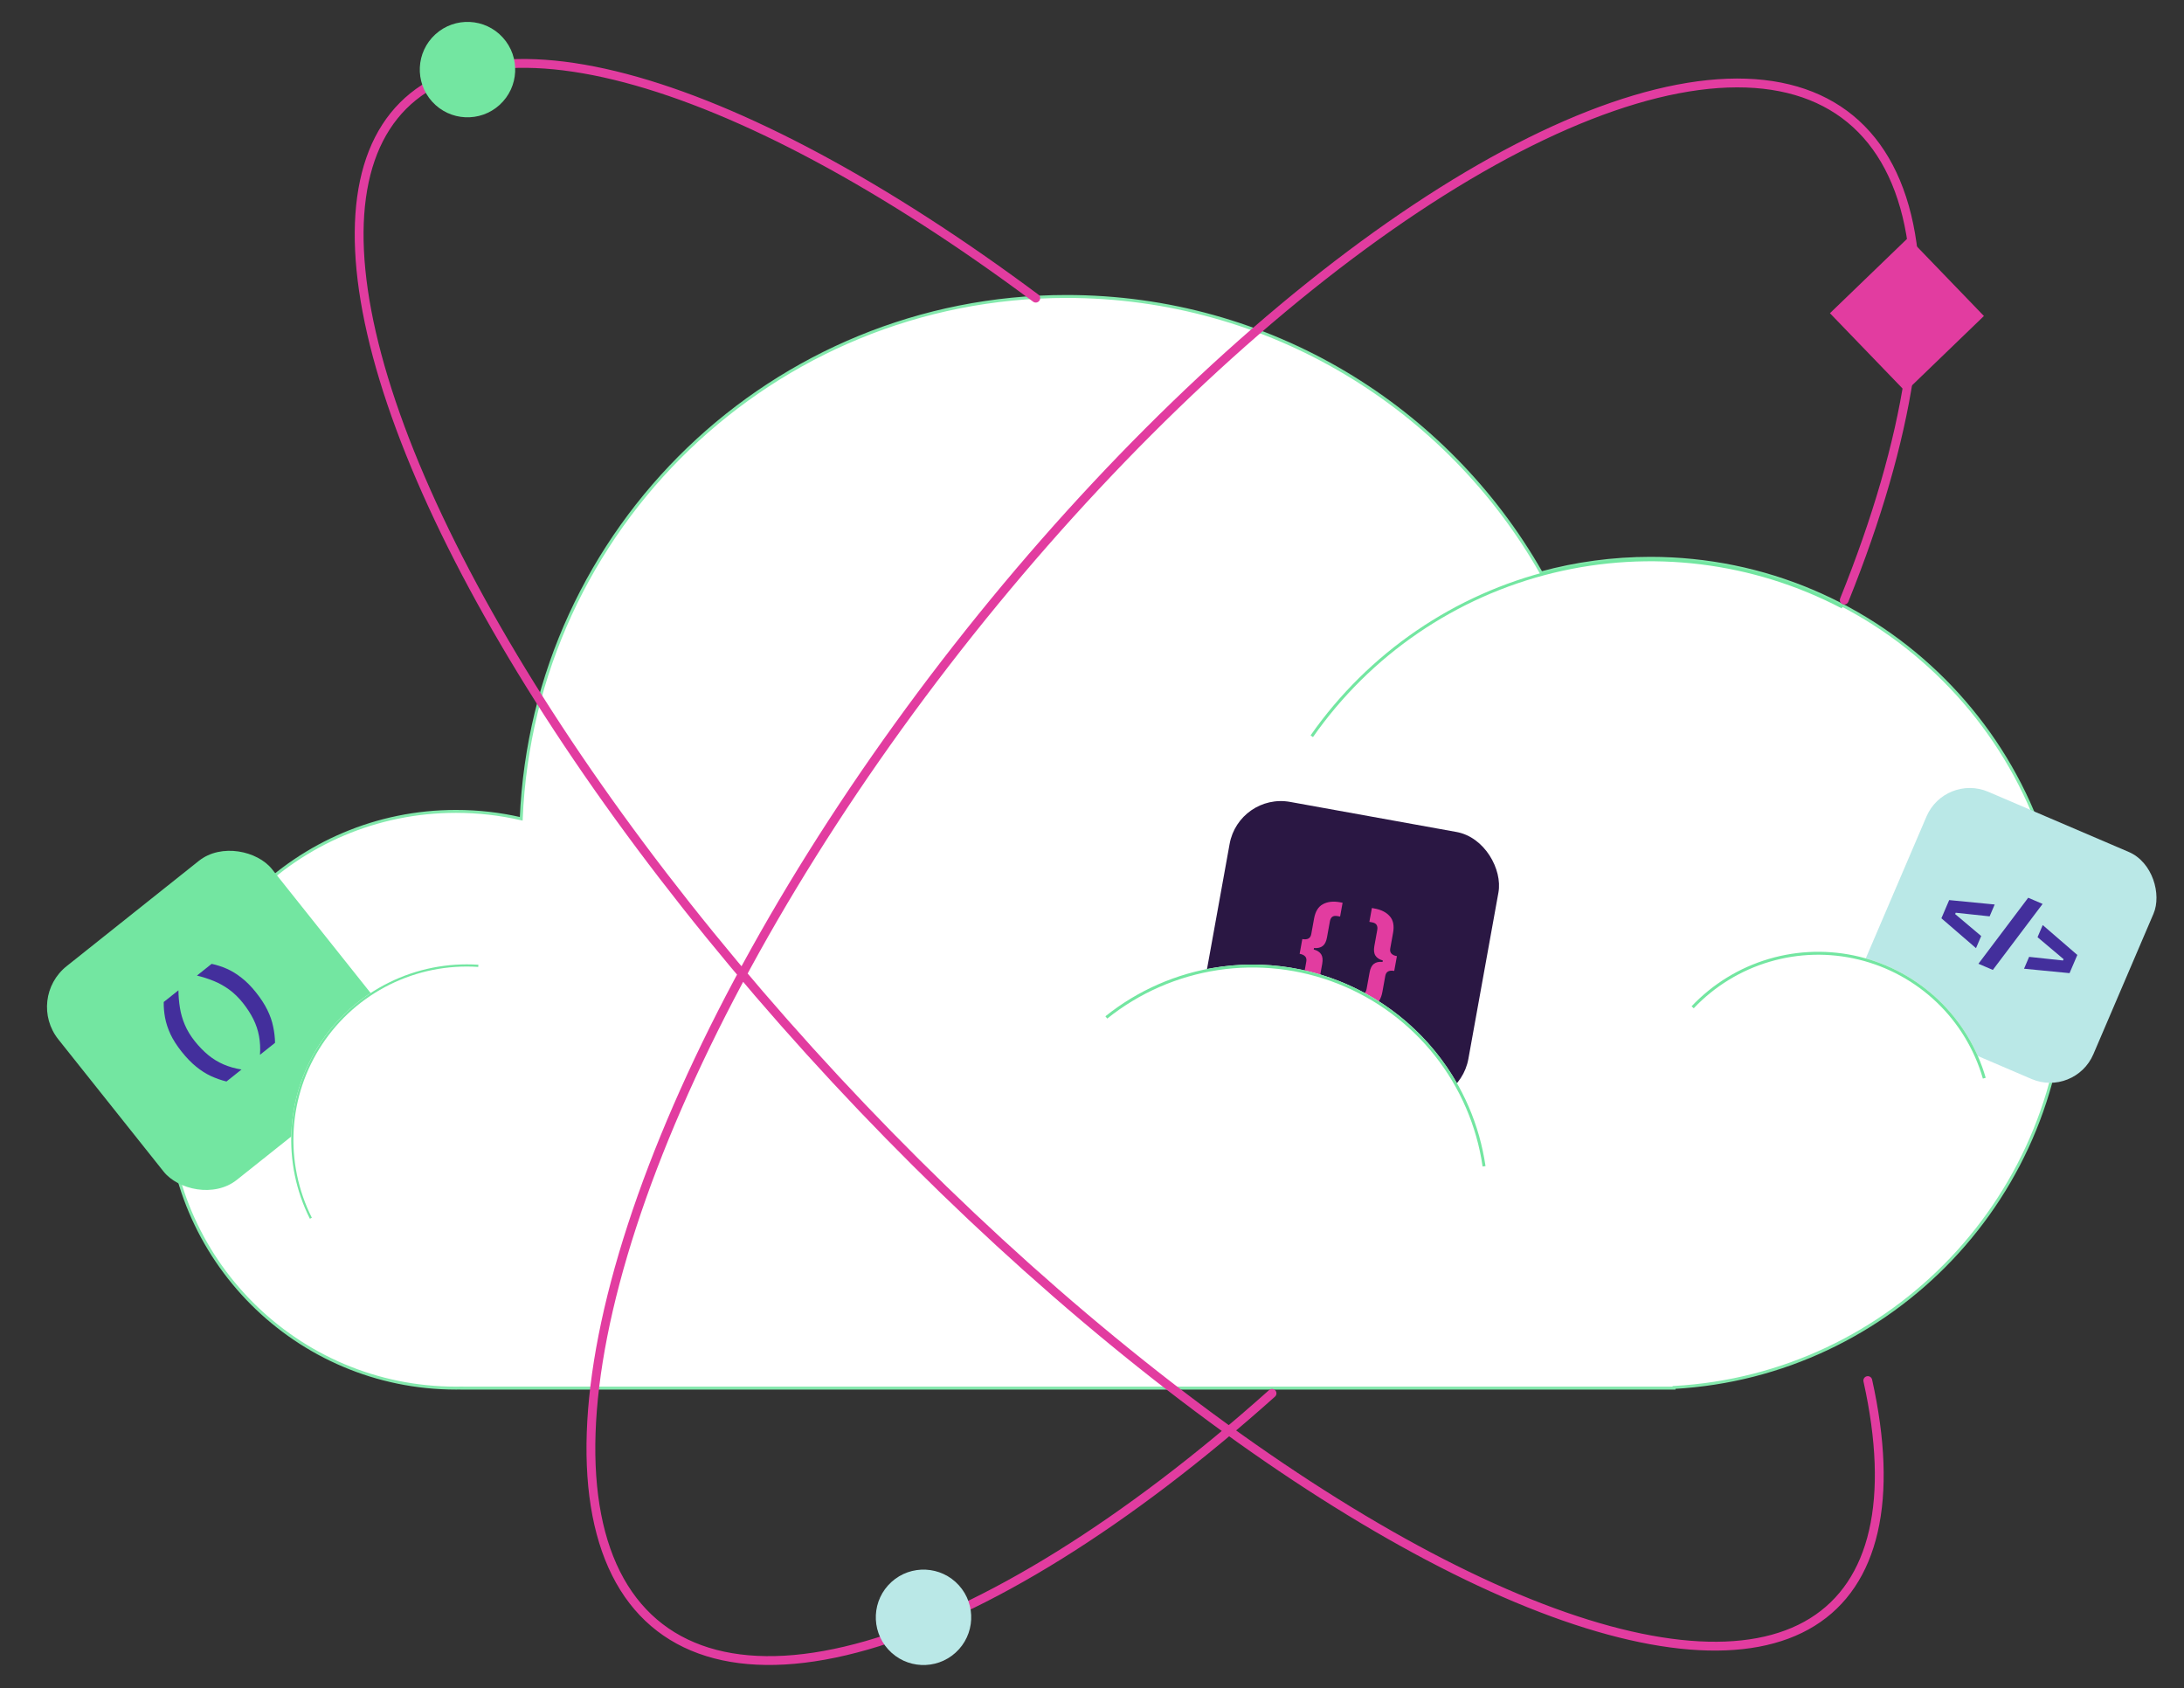 <svg width="493" height="381" viewBox="0 0 493 381" fill="none" xmlns="http://www.w3.org/2000/svg">
<rect x="0" y="0" width="493" height="381" fill="#333333" stroke="none"/>
<path d="M104.264 313.303V313.29C103.822 313.298 103.379 313.303 102.935 313.303C66.991 313.303 37.852 284.164 37.852 248.219C37.852 212.274 66.991 183.135 102.935 183.135C107.999 183.135 112.927 183.713 117.658 184.807C120.434 119.228 174.478 66.914 240.74 66.914C286.666 66.914 326.721 92.044 347.907 129.302C355.765 127.163 364.033 126.021 372.568 126.021C424.285 126.021 466.21 167.945 466.21 219.662C466.21 269.595 427.126 310.4 377.881 313.155V313.303H104.264Z" fill="white" stroke="#84E9AD" stroke-width="0.664"/>
<path d="M296.109 166.175C309.116 147.583 328.451 134.366 350.498 128.999C372.545 123.632 395.792 126.483 415.888 137.018" stroke="#73E6A1" stroke-width="0.664"/>
<path d="M233.806 67.293C199.613 41.836 167.345 24.54 141.19 17.649C115.036 10.759 96.203 14.593 87.136 28.653C78.07 42.714 79.188 66.351 90.347 96.497C101.505 126.643 122.189 161.905 149.711 197.707C177.234 233.508 210.325 268.195 244.689 297.264C279.054 326.333 313.103 348.442 342.419 360.722C371.734 373.001 394.961 374.883 409.085 366.124C423.209 357.365 427.577 338.368 421.622 311.601M416.305 135.445C431.083 98.843 435.861 67.66 429.908 46.685C423.955 25.71 407.598 16.102 383.35 19.337C359.103 22.573 328.304 38.471 295.684 64.593C263.065 90.714 230.427 125.613 202.784 163.932C175.14 202.25 154.019 241.869 142.664 276.704C131.309 311.54 130.347 339.666 139.927 356.763C149.507 373.861 169.098 378.984 195.692 371.347C222.287 363.71 254.414 343.735 287.141 314.488" stroke="#E23CA0" stroke-width="1.992" stroke-linecap="round"/>
<circle cx="105.529" cy="15.71" r="10.769" transform="rotate(137.737 105.529 15.71)" fill="#73E6A1"/>
<circle cx="208.467" cy="365.038" r="10.769" transform="rotate(137.737 208.467 365.038)" fill="#BAE8E7"/>
<rect x="413.078" y="70.695" width="24.582" height="24.582" transform="rotate(-43.965 413.078 70.695)" fill="#E23CA0"/>
<rect x="279.656" y="178.906" width="61.664" height="61.664" rx="11.759" transform="rotate(10.242 279.656 178.906)" fill="#2A1743"/>
<path d="M298.418 226.135C296.884 225.858 295.729 225.27 294.954 224.37C294.18 223.47 293.936 222.222 294.225 220.626L294.874 217.034C294.961 216.548 294.878 216.162 294.623 215.873C294.368 215.585 293.951 215.388 293.372 215.283L293.974 211.95C294.553 212.054 295.013 212.016 295.352 211.835C295.692 211.654 295.906 211.321 295.994 210.836L296.63 207.314C296.918 205.718 297.581 204.641 298.619 204.085C299.66 203.514 300.947 203.367 302.481 203.644L303.068 203.75L302.504 206.872L301.917 206.766C301.401 206.673 301.002 206.73 300.722 206.938C300.458 207.149 300.282 207.497 300.194 207.982L299.541 211.598C299.374 212.521 299.048 213.165 298.561 213.53C298.075 213.895 297.426 214.044 296.614 213.978L296.554 214.307C297.341 214.514 297.899 214.873 298.226 215.385C298.554 215.897 298.635 216.614 298.468 217.538L297.793 221.27C297.708 221.74 297.753 222.12 297.927 222.41C298.114 222.718 298.465 222.919 298.982 223.013L299.569 223.119L299.004 226.241L298.418 226.135ZM306.201 227.541L305.614 227.435L306.178 224.313L306.765 224.419C307.282 224.512 307.674 224.446 307.941 224.219C308.221 224.011 308.403 223.672 308.488 223.203L309.163 219.47C309.329 218.546 309.656 217.902 310.142 217.538C310.628 217.173 311.276 217.031 312.086 217.113L312.145 216.784C311.361 216.562 310.805 216.195 310.477 215.683C310.149 215.171 310.069 214.454 310.236 213.53L310.889 209.915C310.977 209.429 310.926 209.04 310.736 208.748C310.562 208.457 310.217 208.266 309.701 208.172L309.114 208.066L309.678 204.944L310.265 205.05C311.799 205.327 312.953 205.916 313.728 206.815C314.506 207.699 314.75 208.939 314.462 210.536L313.826 214.057C313.738 214.543 313.822 214.93 314.077 215.218C314.331 215.507 314.749 215.703 315.328 215.808L314.725 219.141C314.146 219.037 313.687 219.075 313.347 219.256C313.007 219.437 312.793 219.77 312.706 220.255L312.057 223.848C311.768 225.444 311.104 226.528 310.063 227.1C309.022 227.671 307.735 227.818 306.201 227.541Z" fill="#E23CA0"/>
<rect x="5.844" y="225.391" width="61.664" height="61.664" rx="11.759" transform="rotate(-38.529 5.844 225.391)" fill="#73E6A1"/>
<path d="M51.12 244.1C49.931 243.807 48.761 243.397 47.609 242.87C46.48 242.346 45.367 241.637 44.269 240.742C43.17 239.848 42.081 238.723 41.001 237.367C39.921 236.01 39.085 234.704 38.491 233.449C37.901 232.171 37.492 230.93 37.267 229.727C37.041 228.525 36.938 227.336 36.958 226.161L40.28 223.516C40.289 224.83 40.401 226.144 40.614 227.458C40.817 228.761 41.187 230.042 41.723 231.302C42.259 232.563 43.008 233.797 43.969 235.004C44.93 236.211 45.943 237.254 47.009 238.133C48.065 239 49.214 239.702 50.455 240.239C51.695 240.775 53.05 241.161 54.517 241.395L51.12 244.1ZM62.086 235.369L58.689 238.073C58.789 236.591 58.717 235.185 58.471 233.855C58.226 232.526 57.799 231.249 57.191 230.026C56.573 228.79 55.783 227.568 54.822 226.361C53.861 225.155 52.827 224.149 51.718 223.344C50.609 222.539 49.444 221.892 48.22 221.402C46.987 220.9 45.731 220.497 44.452 220.194L47.774 217.548C48.924 217.792 50.059 218.158 51.181 218.648C52.303 219.137 53.414 219.818 54.515 220.69C55.618 221.539 56.71 222.642 57.79 223.999C58.87 225.355 59.722 226.668 60.348 227.939C60.973 229.21 61.409 230.459 61.655 231.686C61.922 232.917 62.066 234.144 62.086 235.369Z" fill="#432F9C"/>
<rect x="439.047" y="174.531" width="55.747" height="55.747" rx="10.631" transform="rotate(23.174 439.047 174.531)" fill="#BAE8E7"/>
<path d="M450.266 204.15L449.12 206.826L438.89 205.732L439.994 203.154L450.266 204.15ZM439.357 204.641L447.219 211.268L446.048 214.004L438.237 207.259L439.357 204.641ZM441.731 205.399L441.035 207.025L440.44 206.771L441.136 205.145L441.731 205.399ZM446.598 217.524L457.832 202.626L461.084 204.018L449.85 218.916L446.598 217.524ZM456.892 218.646L458.038 215.969L468.268 217.064L467.164 219.642L456.892 218.646ZM467.801 218.154L459.939 211.528L461.11 208.792L468.921 215.537L467.801 218.154ZM465.427 217.396L466.123 215.771L466.718 216.025L466.022 217.651L465.427 217.396Z" fill="#432F9C"/>
<path d="M235.219 247.116C240.638 236.257 249.611 227.581 260.646 222.53C271.681 217.48 284.112 216.359 295.872 219.356C307.633 222.352 318.013 229.284 325.286 238.999C332.559 248.714 336.286 260.626 335.849 272.754L282.756 270.838L235.219 247.116Z" fill="white"/>
<path d="M335 263.239C333.662 254.034 329.915 245.346 324.14 238.054C318.364 230.762 310.764 225.126 302.11 221.715C293.456 218.305 284.054 217.242 274.856 218.633C265.659 220.025 256.993 223.821 249.734 229.639" stroke="#73E6A1" stroke-width="0.664"/>
<path d="M80.654 288.275C73.576 282.629 68.645 274.731 66.679 265.893C64.714 257.055 65.834 247.811 69.852 239.698C73.871 231.586 80.546 225.093 88.767 221.301C96.988 217.509 106.259 216.645 115.039 218.854L105.368 257.29L80.654 288.275Z" fill="white"/>
<path d="M107.971 217.992C101.046 217.534 94.124 218.914 87.904 221.991C81.684 225.068 76.388 229.735 72.551 235.517C68.715 241.299 66.474 247.993 66.056 254.92C65.638 261.847 67.057 268.761 70.171 274.963" stroke="#73E6A1" stroke-width="0.495"/>
<path d="M373.141 241.579C376.019 233.061 381.728 225.785 389.316 220.962C396.904 216.139 405.915 214.06 414.849 215.069C423.784 216.079 432.103 220.117 438.424 226.512C444.744 232.906 448.685 241.272 449.591 250.218L410.43 254.182L373.141 241.579Z" fill="white"/>
<path d="M447.92 243.35C446.011 236.744 442.39 230.759 437.425 226.002C432.459 221.245 426.325 217.885 419.643 216.26C412.961 214.636 405.968 214.806 399.373 216.754C392.778 218.701 386.814 222.356 382.086 227.349" stroke="#73E6A1" stroke-width="0.664"/>
</svg>
